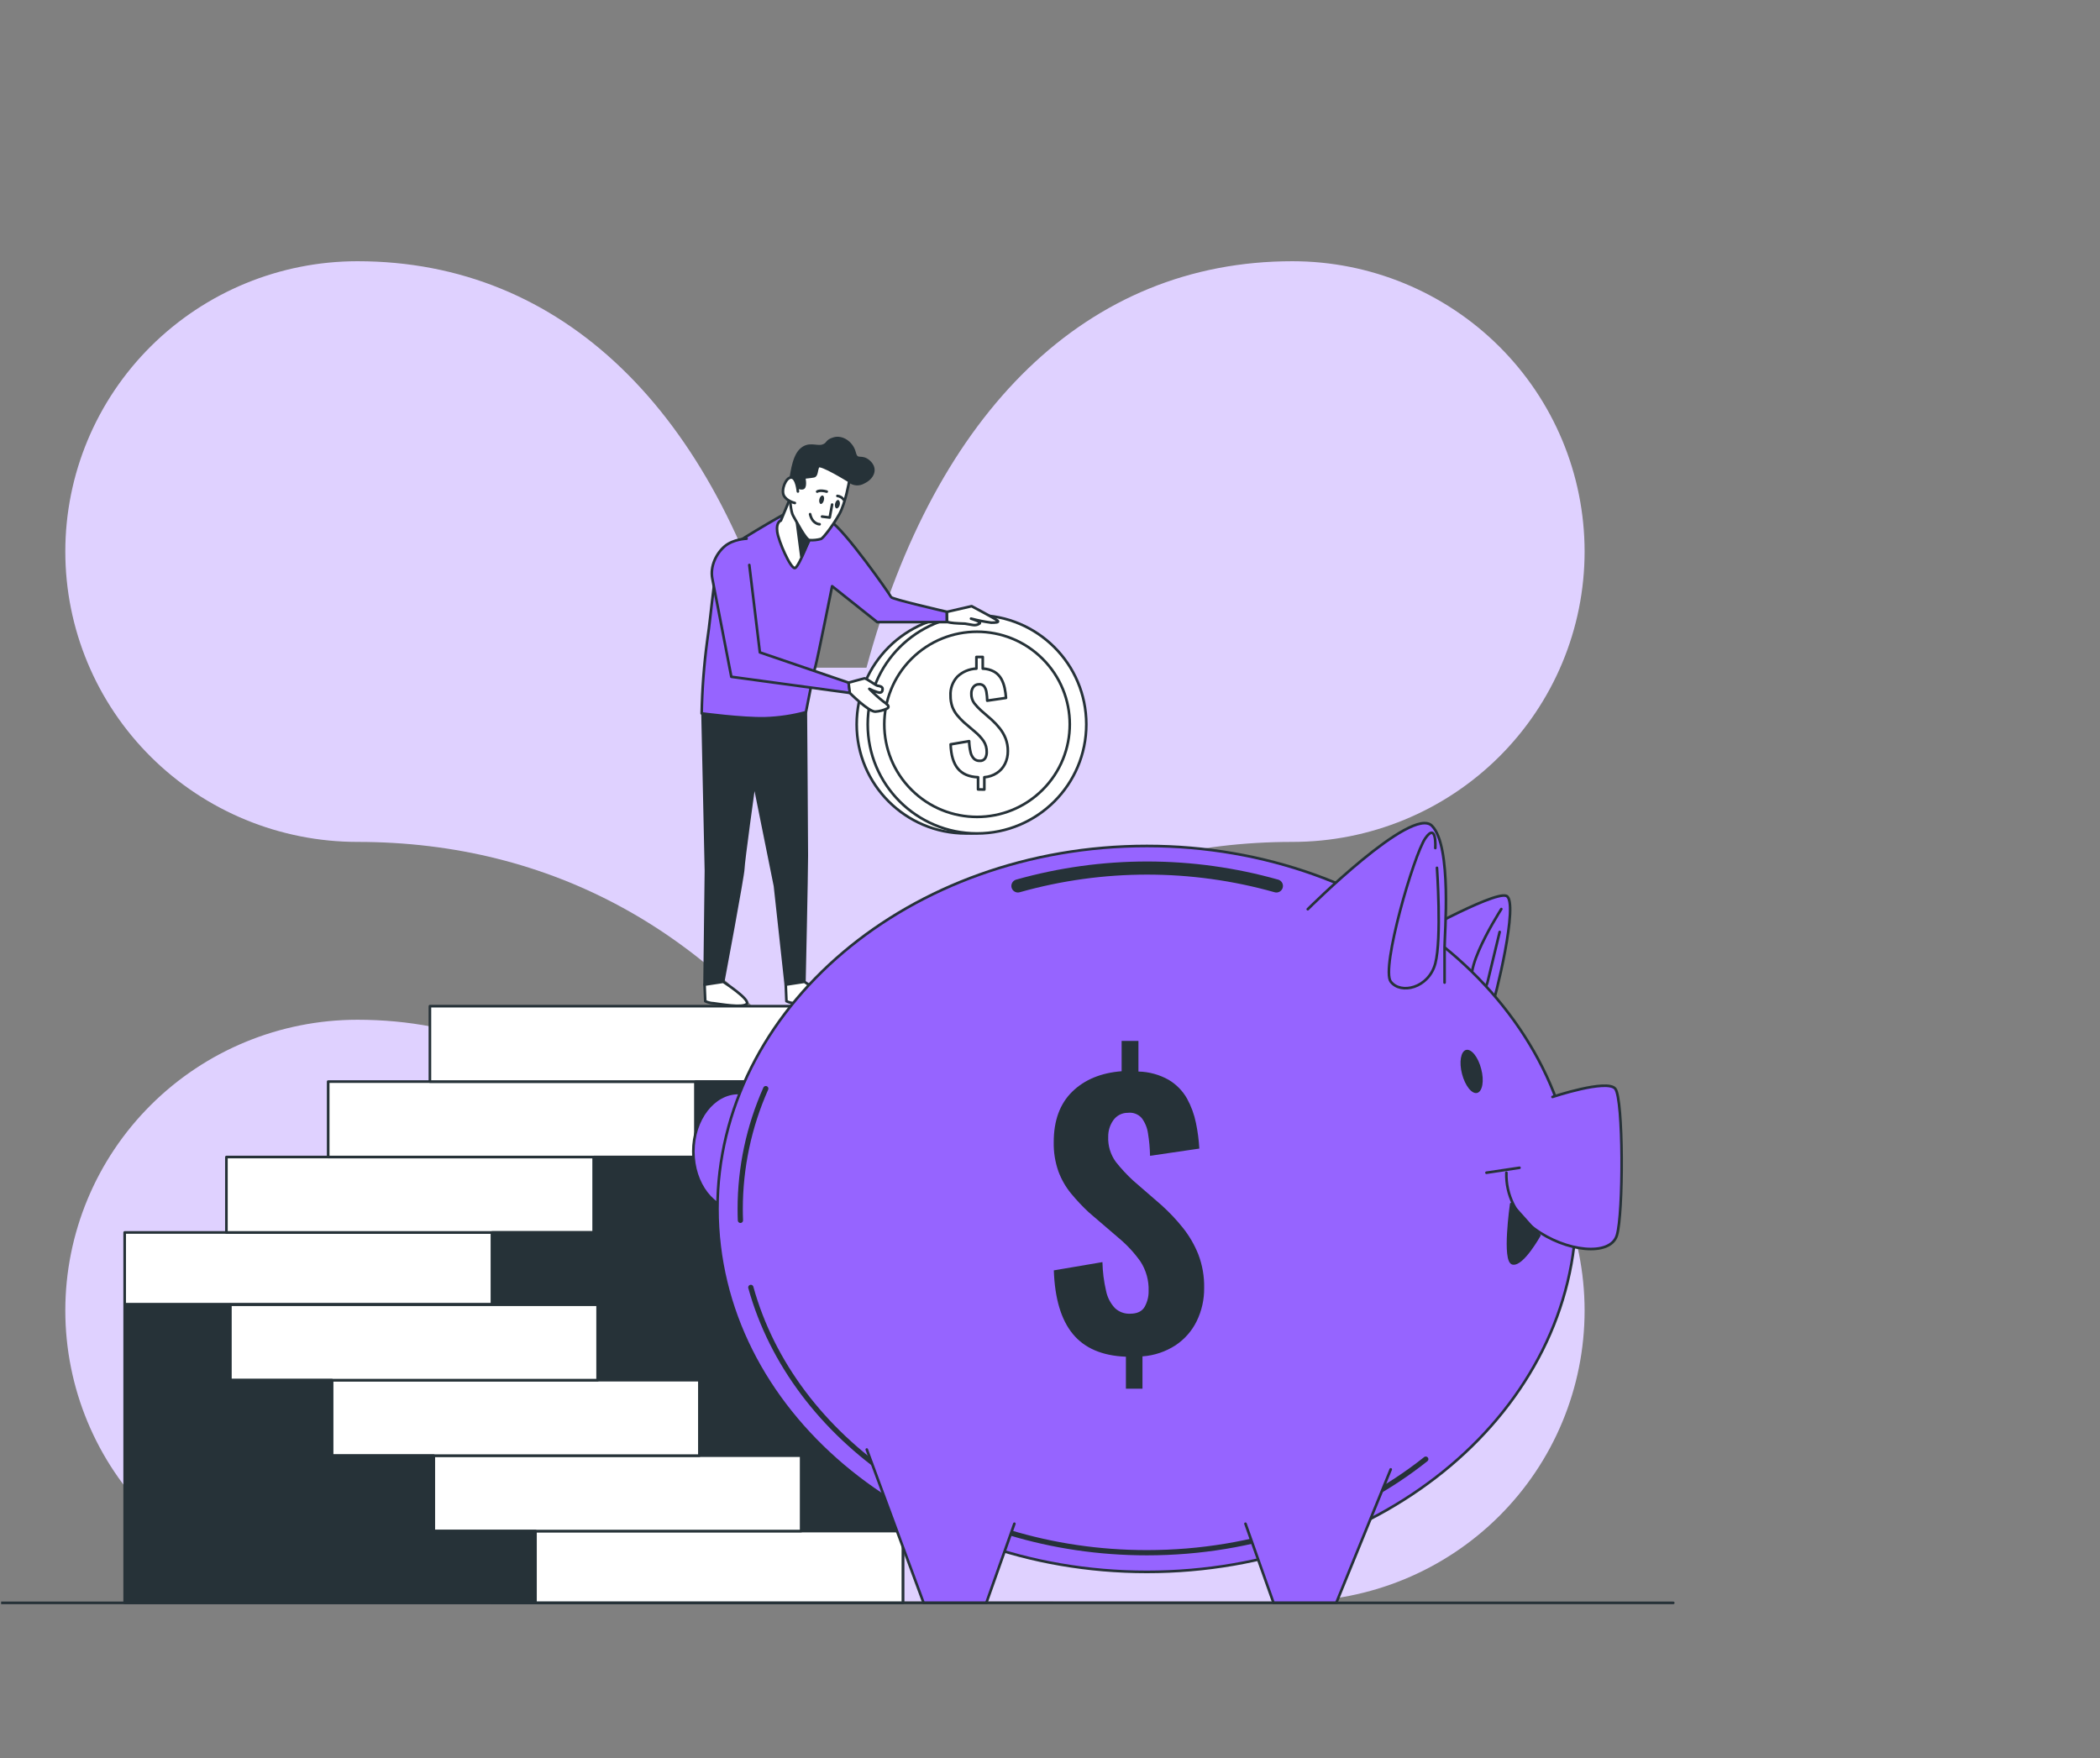 <?xml version="1.0" encoding="UTF-8"?> <svg xmlns="http://www.w3.org/2000/svg" width="418" height="350" viewBox="0 0 418 350" fill="none"><rect x="0" y="0" width="418" height="350" fill="#808080" stroke="none"/><g clip-path="url(#clip0_735_36046)"><path d="M257.254 318.783C272.679 318.783 287.469 312.684 298.376 301.829C309.284 290.972 315.41 276.25 315.41 260.898C315.41 245.546 309.284 230.823 298.376 219.968C287.469 209.111 272.679 203.012 257.254 203.012C216.385 203.012 186.224 232.91 172.47 284.053H155.941C142.192 232.91 112.025 202.993 71.156 202.993C55.732 202.993 40.94 209.092 30.034 219.949C19.127 230.804 13 245.527 13 260.878C13 276.231 19.127 290.953 30.034 301.81C40.94 312.665 55.732 318.763 71.156 318.763L257.254 318.783Z" fill="#DFD1FF"></path><path d="M257.254 52C216.385 52 186.224 81.851 172.47 132.915H155.941C142.192 81.851 112.025 52 71.156 52C55.732 52 40.94 58.089 30.034 68.928C19.127 79.767 13 94.467 13 109.796C13 125.124 19.127 139.825 30.034 150.663C40.94 161.502 55.732 167.591 71.156 167.591C109.977 167.591 141.94 185.706 164.205 217.838C186.471 185.706 218.434 167.591 257.254 167.591C272.679 167.591 287.469 161.502 298.376 150.663C309.284 139.825 315.41 125.124 315.41 109.796C315.41 94.467 309.284 79.767 298.376 68.928C287.469 58.089 272.679 52 257.254 52Z" fill="#DFD1FF"></path><path d="M97.952 245.336H24.814V259.625H97.952V245.336Z" fill="white" stroke="#263238" stroke-width="0.522" stroke-linecap="round" stroke-linejoin="round"></path><path d="M118.204 230.321H45.066V245.335H118.204V230.321Z" fill="white" stroke="#263238" stroke-width="0.522" stroke-linecap="round" stroke-linejoin="round"></path><path d="M138.461 215.303H65.323V230.317H138.461V215.303Z" fill="white" stroke="#263238" stroke-width="0.522" stroke-linecap="round" stroke-linejoin="round"></path><path d="M158.712 200.288H85.574V215.302H158.712V200.288Z" fill="white" stroke="#263238" stroke-width="0.522" stroke-linecap="round" stroke-linejoin="round"></path><path d="M179.72 319.069V200.288H158.718V215.302H138.461V230.322H118.21V245.336H97.953V319.069H179.72Z" fill="#263238" stroke="#263238" stroke-width="0.522" stroke-linecap="round" stroke-linejoin="round"></path><path d="M179.72 304.774H106.582V319.063H179.72V304.774Z" fill="white" stroke="#263238" stroke-width="0.522" stroke-linecap="round" stroke-linejoin="round"></path><path d="M86.331 304.774H159.469V289.761H86.331V304.774Z" fill="white" stroke="#263238" stroke-width="0.522" stroke-linecap="round" stroke-linejoin="round"></path><path d="M66.074 289.761H139.212V274.741H66.074V289.761Z" fill="white" stroke="#263238" stroke-width="0.522" stroke-linecap="round" stroke-linejoin="round"></path><path d="M45.817 274.739H118.955V259.725H45.817V274.739Z" fill="white" stroke="#263238" stroke-width="0.522" stroke-linecap="round" stroke-linejoin="round"></path><path d="M24.814 319.069V259.726H45.816V274.739H66.067V289.76H86.325V304.774H106.582V319.069H24.814Z" fill="#263238" stroke="#263238" stroke-width="0.522" stroke-linecap="round" stroke-linejoin="round"></path><path d="M192.276 165.905C204.29 165.905 214.029 156.18 214.029 144.184C214.029 132.188 204.29 122.464 192.276 122.464C180.262 122.464 170.522 132.188 170.522 144.184C170.522 156.18 180.262 165.905 192.276 165.905Z" fill="white" stroke="#263238" stroke-width="0.522" stroke-linecap="round" stroke-linejoin="round"></path><path d="M194.472 165.905C206.486 165.905 216.226 156.18 216.226 144.184C216.226 132.188 206.486 122.464 194.472 122.464C182.458 122.464 172.719 132.188 172.719 144.184C172.719 156.18 182.458 165.905 194.472 165.905Z" fill="white" stroke="#263238" stroke-width="0.522" stroke-linecap="round" stroke-linejoin="round"></path><path d="M207.528 157.216C214.736 150.018 214.736 138.349 207.528 131.151C200.319 123.954 188.632 123.954 181.424 131.151C174.216 138.349 174.216 150.018 181.424 157.216C188.632 164.413 200.319 164.413 207.528 157.216Z" fill="white" stroke="#263238" stroke-width="0.522" stroke-linecap="round" stroke-linejoin="round"></path><path d="M194.681 157.143V154.716C192.888 154.649 191.548 154.076 190.66 152.996C189.772 151.916 189.292 150.306 189.221 148.167L192.907 147.537C192.923 148.269 193.014 148.998 193.179 149.712C193.277 150.2 193.509 150.651 193.848 151.016C194 151.163 194.18 151.276 194.378 151.351C194.575 151.426 194.786 151.46 194.997 151.451C195.212 151.474 195.43 151.438 195.626 151.345C195.822 151.253 195.988 151.109 196.108 150.928C196.31 150.56 196.412 150.145 196.404 149.724C196.427 148.936 196.207 148.159 195.773 147.499C195.294 146.823 194.727 146.212 194.088 145.684L191.872 143.793C191.385 143.346 190.929 142.866 190.508 142.356C190.103 141.856 189.781 141.294 189.555 140.692C189.307 139.979 189.187 139.228 189.202 138.473C189.16 137.775 189.263 137.075 189.504 136.418C189.745 135.761 190.119 135.16 190.603 134.654C191.624 133.701 192.956 133.148 194.353 133.097V130.777H195.615V133.097C196.426 133.113 197.22 133.329 197.926 133.727C198.498 134.069 198.972 134.553 199.302 135.133C199.617 135.714 199.845 136.338 199.977 136.986C200.112 137.626 200.201 138.275 200.242 138.927L196.505 139.476C196.494 138.903 196.441 138.332 196.348 137.767C196.289 137.349 196.129 136.95 195.88 136.608C195.75 136.463 195.587 136.352 195.405 136.284C195.222 136.216 195.026 136.193 194.833 136.217C194.615 136.214 194.399 136.265 194.205 136.365C194.012 136.465 193.846 136.611 193.722 136.79C193.464 137.16 193.332 137.601 193.343 138.051C193.312 138.74 193.515 139.419 193.917 139.98C194.317 140.48 194.754 140.95 195.224 141.385L197.395 143.276C197.97 143.798 198.502 144.365 198.986 144.972C199.475 145.585 199.871 146.267 200.16 146.995C200.469 147.799 200.621 148.655 200.609 149.516C200.621 150.389 200.428 151.252 200.047 152.038C199.682 152.786 199.121 153.422 198.424 153.878C197.678 154.364 196.82 154.652 195.931 154.716V157.168L194.681 157.143Z" fill="white" stroke="#263238" stroke-width="0.522" stroke-linecap="round" stroke-linejoin="round"></path><path d="M139.83 141.499L140.518 173.342L140.241 195.983L143.952 195.434C143.952 195.434 147.942 174.162 147.942 172.926C147.942 171.691 150.139 155.908 150.139 155.908L154.261 176.355L156.401 195.976L160.113 195.428C160.113 195.428 160.586 174.155 160.586 170.317C160.586 166.478 160.397 141.764 160.397 141.764L148.763 138.751L139.83 141.499Z" fill="#263238" stroke="#263238" stroke-width="0.522" stroke-linecap="round" stroke-linejoin="round"></path><path d="M143.953 195.435C143.953 195.435 149.451 199.002 148.63 199.847C147.81 200.691 143.264 199.847 142.027 199.708C141.456 199.686 140.895 199.546 140.38 199.298L140.241 196.002L143.953 195.435Z" fill="white" stroke="#263238" stroke-width="0.522" stroke-linecap="round" stroke-linejoin="round"></path><path d="M160.113 195.435C160.113 195.435 165.611 199.002 164.784 199.847C163.957 200.691 159.425 199.847 158.187 199.708C157.616 199.686 157.055 199.546 156.54 199.298L156.401 196.002L160.113 195.435Z" fill="white" stroke="#263238" stroke-width="0.522" stroke-linecap="round" stroke-linejoin="round"></path><path d="M188.45 121.808L193.406 120.667C193.406 120.667 198.165 123.188 198.563 123.547C198.961 123.907 198.165 123.945 197.3 123.945C195.944 123.764 194.601 123.496 193.279 123.144C193.279 123.144 195.356 123.774 195.022 124.083C194.834 124.229 194.618 124.333 194.388 124.391C194.157 124.448 193.917 124.457 193.683 124.417C193.349 124.348 192.074 124.146 192.074 124.146C192.074 124.146 189.864 124.083 189.195 123.945L188.526 123.812L188.45 121.808Z" fill="white" stroke="#263238" stroke-width="0.522" stroke-linecap="round" stroke-linejoin="round"></path><path d="M156.395 102.186C156.395 102.186 145.12 108.489 143.668 110.298C142.217 112.107 141.73 121.19 140.758 127.606C140.122 132.383 139.758 137.191 139.666 142.009C139.666 142.009 147.791 143.099 152.291 142.98C155.038 142.895 157.765 142.489 160.416 141.769C160.416 141.769 161.994 133.657 162.354 132.447C162.714 131.237 165.63 116.69 165.63 116.69L174.6 123.831H188.45V121.782C188.45 121.782 177.491 119.261 177.372 118.864C177.252 118.467 168.035 105.306 165.245 103.737C162.455 102.167 158.339 100.73 156.395 102.186Z" fill="#9664FF" stroke="#263238" stroke-width="0.522" stroke-linecap="round" stroke-linejoin="round"></path><path d="M157.487 98.676L155.429 103.636C155.429 103.636 154.457 103.882 154.703 105.817C154.949 107.752 157.367 113.198 158.213 113.078C159.059 112.959 161.729 105.729 161.729 105.729L157.487 98.676Z" fill="white" stroke="#263238" stroke-width="0.522" stroke-linecap="round" stroke-linejoin="round"></path><path d="M158.648 104.153L159.507 110.765L161.123 107.513L158.648 104.153Z" fill="#263238" stroke="#263238" stroke-width="0.522" stroke-linecap="round" stroke-linejoin="round"></path><path d="M169.008 95.771C169.407 96.106 169.9 96.31 170.42 96.354C170.94 96.398 171.461 96.28 171.911 96.016C173.736 95.165 174.582 93.35 173.004 91.9C171.425 90.451 170.58 92.02 170.093 90.085C169.607 88.15 167.669 86.82 166.003 87.299C164.336 87.778 164.917 88.39 163.705 88.749C162.493 89.108 160.915 88.024 159.337 89.6C157.759 91.176 157.519 94.926 157.159 96.621C156.799 98.317 158.371 98.796 159.684 98.676C160.997 98.557 162.108 95.771 163.2 94.894C164.292 94.018 169.008 95.771 169.008 95.771Z" fill="#263238" stroke="#263238" stroke-width="0.522" stroke-linecap="round" stroke-linejoin="round"></path><path d="M157.247 99.162C157.247 99.162 157.367 101.822 157.878 102.673C158.39 103.524 160.403 107.514 161.148 107.514C161.925 107.567 162.705 107.484 163.452 107.268C163.938 107.028 165.876 104.488 167.088 102.307C168.3 100.126 169.033 95.771 169.033 95.771C169.033 95.771 163.213 92.14 162.846 92.865C162.48 93.59 162.606 94.68 162 94.8C161.394 94.92 160.063 95.046 160.063 95.046C160.063 95.046 160.422 96.742 159.936 97.101C159.45 97.46 158.238 96.742 158.238 96.742C158.238 96.742 156.761 96.981 157.247 99.162Z" fill="white" stroke="#263238" stroke-width="0.522" stroke-linecap="round" stroke-linejoin="round"></path><path d="M163.989 99.59C163.882 100.05 163.585 100.378 163.358 100.321C163.13 100.264 162.979 99.836 163.086 99.376C163.194 98.915 163.49 98.581 163.749 98.644C164.008 98.707 164.109 99.13 163.989 99.59Z" fill="#263238"></path><path d="M167.158 100.473C167.044 100.939 166.754 101.261 166.495 101.204C166.236 101.147 166.116 100.718 166.223 100.258C166.331 99.798 166.627 99.464 166.855 99.527C167.082 99.59 167.265 100.013 167.158 100.473Z" fill="#263238"></path><path d="M162.663 97.857C162.663 97.857 163.143 97.473 164.557 97.857" stroke="#263238" stroke-width="0.522" stroke-linecap="round" stroke-linejoin="round"></path><path d="M166.684 98.721C166.937 98.749 167.181 98.833 167.399 98.964C167.617 99.096 167.804 99.273 167.947 99.483" stroke="#263238" stroke-width="0.522" stroke-linecap="round" stroke-linejoin="round"></path><path d="M165.63 100.441L165.15 103.019L163.622 102.83" stroke="#263238" stroke-width="0.522" stroke-linecap="round" stroke-linejoin="round"></path><path d="M163.143 104.356C163.143 104.356 161.704 104.356 161.249 102.352" stroke="#263238" stroke-width="0.522" stroke-linecap="round" stroke-linejoin="round"></path><path d="M158.819 97.831C158.819 97.831 158.579 95.045 157.487 95.045C156.395 95.045 155.429 97.566 156.035 98.675C156.641 99.785 158.213 100.125 158.213 100.125" fill="white"></path><path d="M158.819 97.831C158.819 97.831 158.579 95.045 157.487 95.045C156.395 95.045 155.429 97.566 156.035 98.675C156.641 99.785 158.213 100.125 158.213 100.125" stroke="#263238" stroke-width="0.522" stroke-linecap="round" stroke-linejoin="round"></path><path d="M149.148 112.467L151.25 129.864L168.925 135.896L169.203 137.938L145.568 134.723L141.781 115.146C141.32 112.77 142.545 110.192 144.243 108.749C145.941 107.305 148.605 107.229 148.605 107.229" fill="#9664FF"></path><path d="M149.148 112.467L151.25 129.864L168.925 135.896L169.203 137.938L145.568 134.723L141.781 115.146C141.32 112.77 142.545 110.192 144.243 108.749C145.941 107.305 148.605 107.229 148.605 107.229" stroke="#263238" stroke-width="0.522" stroke-linecap="round" stroke-linejoin="round"></path><path d="M168.9 135.897C168.9 135.897 171.715 135.109 172.056 135.039C172.397 134.97 174.31 136.451 174.688 136.502C175.067 136.552 175.711 136.672 175.679 137.17C175.648 137.668 175.484 138.071 174.562 137.756C174.037 137.586 173.527 137.375 173.034 137.126C173.9 138.011 174.82 138.842 175.787 139.615C176.135 139.834 176.453 140.096 176.734 140.397C176.776 140.443 176.808 140.498 176.825 140.558C176.843 140.618 176.846 140.681 176.834 140.743C176.822 140.804 176.796 140.862 176.758 140.911C176.72 140.961 176.67 141.001 176.614 141.027C175.859 141.386 175.043 141.6 174.209 141.658C172.858 141.658 169.158 137.945 169.158 137.945L168.9 135.897Z" fill="white" stroke="#263238" stroke-width="0.522" stroke-linecap="round" stroke-linejoin="round"></path><path d="M279.124 187.519C279.124 187.519 297.19 177.345 299.823 178.329C302.455 179.312 297.519 199.324 296.862 200.635C296.206 201.946 279.124 187.519 279.124 187.519Z" fill="#9664FF" stroke="#263238" stroke-width="0.522" stroke-linecap="round" stroke-linejoin="round"></path><path d="M298.832 180.956C298.832 180.956 298.049 182.173 297.052 183.925C295.31 186.988 292.924 191.69 292.924 194.407C292.924 198.668 295.55 198.34 296.206 195.037L298.504 185.519" stroke="#263238" stroke-width="0.522" stroke-linecap="round" stroke-linejoin="round"></path><path d="M146.976 240.893C151.93 240.893 155.946 235.672 155.946 229.232C155.946 222.792 151.93 217.571 146.976 217.571C142.022 217.571 138.006 222.792 138.006 229.232C138.006 235.672 142.022 240.893 146.976 240.893Z" fill="#9664FF" stroke="#263238" stroke-width="0.522" stroke-linecap="round" stroke-linejoin="round"></path><path d="M228.282 312.905C275.488 312.905 313.755 280.557 313.755 240.653C313.755 200.75 275.488 168.401 228.282 168.401C181.077 168.401 142.81 200.75 142.81 240.653C142.81 280.557 181.077 312.905 228.282 312.905Z" fill="#9664FF" stroke="#263238" stroke-width="0.522" stroke-linecap="round" stroke-linejoin="round"></path><path d="M283.795 290.46C269.276 302.007 249.77 309.086 228.282 309.086C189.933 309.086 157.808 286.54 149.45 256.272" fill="#9664FF"></path><path d="M283.795 290.46C269.276 302.007 249.77 309.086 228.282 309.086C189.933 309.086 157.808 286.54 149.45 256.272" stroke="#263238" stroke-width="1.044" stroke-linecap="round" stroke-linejoin="round"></path><path d="M147.38 242.923C147.348 242.173 147.336 241.416 147.336 240.654C147.338 232.403 149.071 224.244 152.424 216.702" fill="#9664FF"></path><path d="M147.38 242.923C147.348 242.173 147.336 241.416 147.336 240.654C147.338 232.403 149.071 224.244 152.424 216.702" stroke="#263238" stroke-width="1.044" stroke-linecap="round" stroke-linejoin="round"></path><path d="M202.615 176.356C219.435 171.608 237.244 171.608 254.063 176.356" stroke="#263238" stroke-width="2.611" stroke-linecap="round" stroke-linejoin="round"></path><path d="M309.021 218.353C309.021 218.353 319.866 214.742 321.508 216.714C323.149 218.687 323.149 241.643 321.836 245.91C320.523 250.177 311.647 249.188 305.423 244.599C303.639 243.348 302.194 241.673 301.22 239.726C300.246 237.778 299.773 235.619 299.843 233.443" fill="#9664FF"></path><path d="M309.021 218.353C309.021 218.353 319.866 214.742 321.508 216.714C323.149 218.687 323.149 241.643 321.836 245.91C320.523 250.177 311.647 249.188 305.423 244.599C303.639 243.348 302.194 241.673 301.22 239.726C300.246 237.778 299.773 235.619 299.843 233.443" stroke="#263238" stroke-width="0.522" stroke-linecap="round" stroke-linejoin="round"></path><path d="M302.449 232.459L295.878 233.442" stroke="#263238" stroke-width="0.522" stroke-linecap="round" stroke-linejoin="round"></path><path d="M300.808 239.676C300.808 239.676 299.167 251.16 301.136 251.488C303.106 251.815 306.395 245.909 306.395 245.909C306.395 245.909 301.793 240.659 300.808 239.676Z" fill="#263238" stroke="#263238" stroke-width="0.522" stroke-linecap="round" stroke-linejoin="round"></path><path d="M294.83 212.782C295.462 215.146 295.077 217.289 294.022 217.56C292.968 217.831 291.624 216.129 291.011 213.778C290.399 211.427 290.765 209.271 291.819 209C292.874 208.729 294.224 210.412 294.83 212.782Z" fill="#263238"></path><path d="M260.306 180.989C260.306 180.989 280.98 160.346 285.014 164.374C289.048 168.401 287.539 186.025 287.539 188.546V195.593" fill="#9664FF"></path><path d="M260.306 180.989C260.306 180.989 280.98 160.346 285.014 164.374C289.048 168.401 287.539 186.025 287.539 188.546V195.593" stroke="#263238" stroke-width="0.522" stroke-linecap="round" stroke-linejoin="round"></path><path d="M285.696 168.818C285.696 168.818 286.024 163.568 283.72 166.852C281.416 170.136 274.851 192.764 276.82 195.392C278.79 198.02 284.396 196.703 285.696 191.78C286.996 186.858 286.024 172.751 286.024 172.751" stroke="#263238" stroke-width="0.522" stroke-linecap="round" stroke-linejoin="round"></path><path d="M172.53 288.544L183.842 319.07H196.328L201.909 303.318" fill="#9664FF"></path><path d="M172.53 288.544L183.842 319.07H196.328L201.909 303.318" stroke="#263238" stroke-width="0.522" stroke-linecap="round" stroke-linejoin="round"></path><path d="M276.82 292.496L265.981 319.07H253.495L247.908 303.318" fill="#9664FF"></path><path d="M276.82 292.496L265.981 319.07H253.495L247.908 303.318" stroke="#263238" stroke-width="0.522" stroke-linecap="round" stroke-linejoin="round"></path><path d="M224.11 276.442V270.069C219.4 269.885 215.88 268.378 213.549 265.55C211.217 262.722 209.955 258.499 209.761 252.881L219.438 251.236C219.48 253.161 219.721 255.077 220.158 256.953C220.413 258.233 221.018 259.418 221.906 260.375C222.308 260.757 222.781 261.053 223.3 261.248C223.818 261.443 224.37 261.532 224.924 261.51C226.338 261.51 227.31 261.056 227.84 260.136C228.379 259.174 228.652 258.086 228.629 256.984C228.701 254.914 228.137 252.871 227.013 251.129C225.757 249.355 224.271 247.755 222.595 246.37L216.762 241.365C215.489 240.186 214.298 238.923 213.195 237.583C212.113 236.263 211.26 234.772 210.67 233.171C210.014 231.301 209.7 229.328 209.742 227.347C209.742 223.061 210.967 219.718 213.416 217.319C215.865 214.92 219.146 213.56 223.257 213.241V207.209H226.603V213.304C228.734 213.347 230.82 213.923 232.669 214.981C234.169 215.885 235.41 217.159 236.274 218.681C237.109 220.204 237.709 221.844 238.054 223.547C238.403 225.225 238.626 226.928 238.723 228.639L228.913 230.076C228.885 228.573 228.748 227.073 228.503 225.589C228.348 224.483 227.913 223.436 227.241 222.544C226.901 222.165 226.474 221.873 225.997 221.694C225.52 221.516 225.007 221.455 224.501 221.517C223.928 221.509 223.362 221.642 222.853 221.905C222.345 222.168 221.909 222.552 221.584 223.023C220.925 223.967 220.576 225.093 220.587 226.244C220.504 228.048 221.039 229.826 222.102 231.287C223.146 232.608 224.292 233.845 225.53 234.987L231.211 239.916C232.74 241.293 234.154 242.792 235.441 244.397C236.727 246.006 237.767 247.797 238.528 249.711C239.337 251.837 239.729 254.099 239.683 256.373C239.713 258.66 239.207 260.922 238.206 262.978C237.249 264.941 235.782 266.611 233.957 267.813C231.992 269.081 229.739 269.834 227.405 270V276.442H224.11Z" fill="#263238"></path><path d="M0 319.069H333.06" stroke="#263238" stroke-width="0.522" stroke-linecap="round" stroke-linejoin="round"></path></g><defs><clipPath id="clip0_735_36046"><rect width="417" height="350" fill="white" transform="translate(0.22)"></rect></clipPath></defs></svg> 